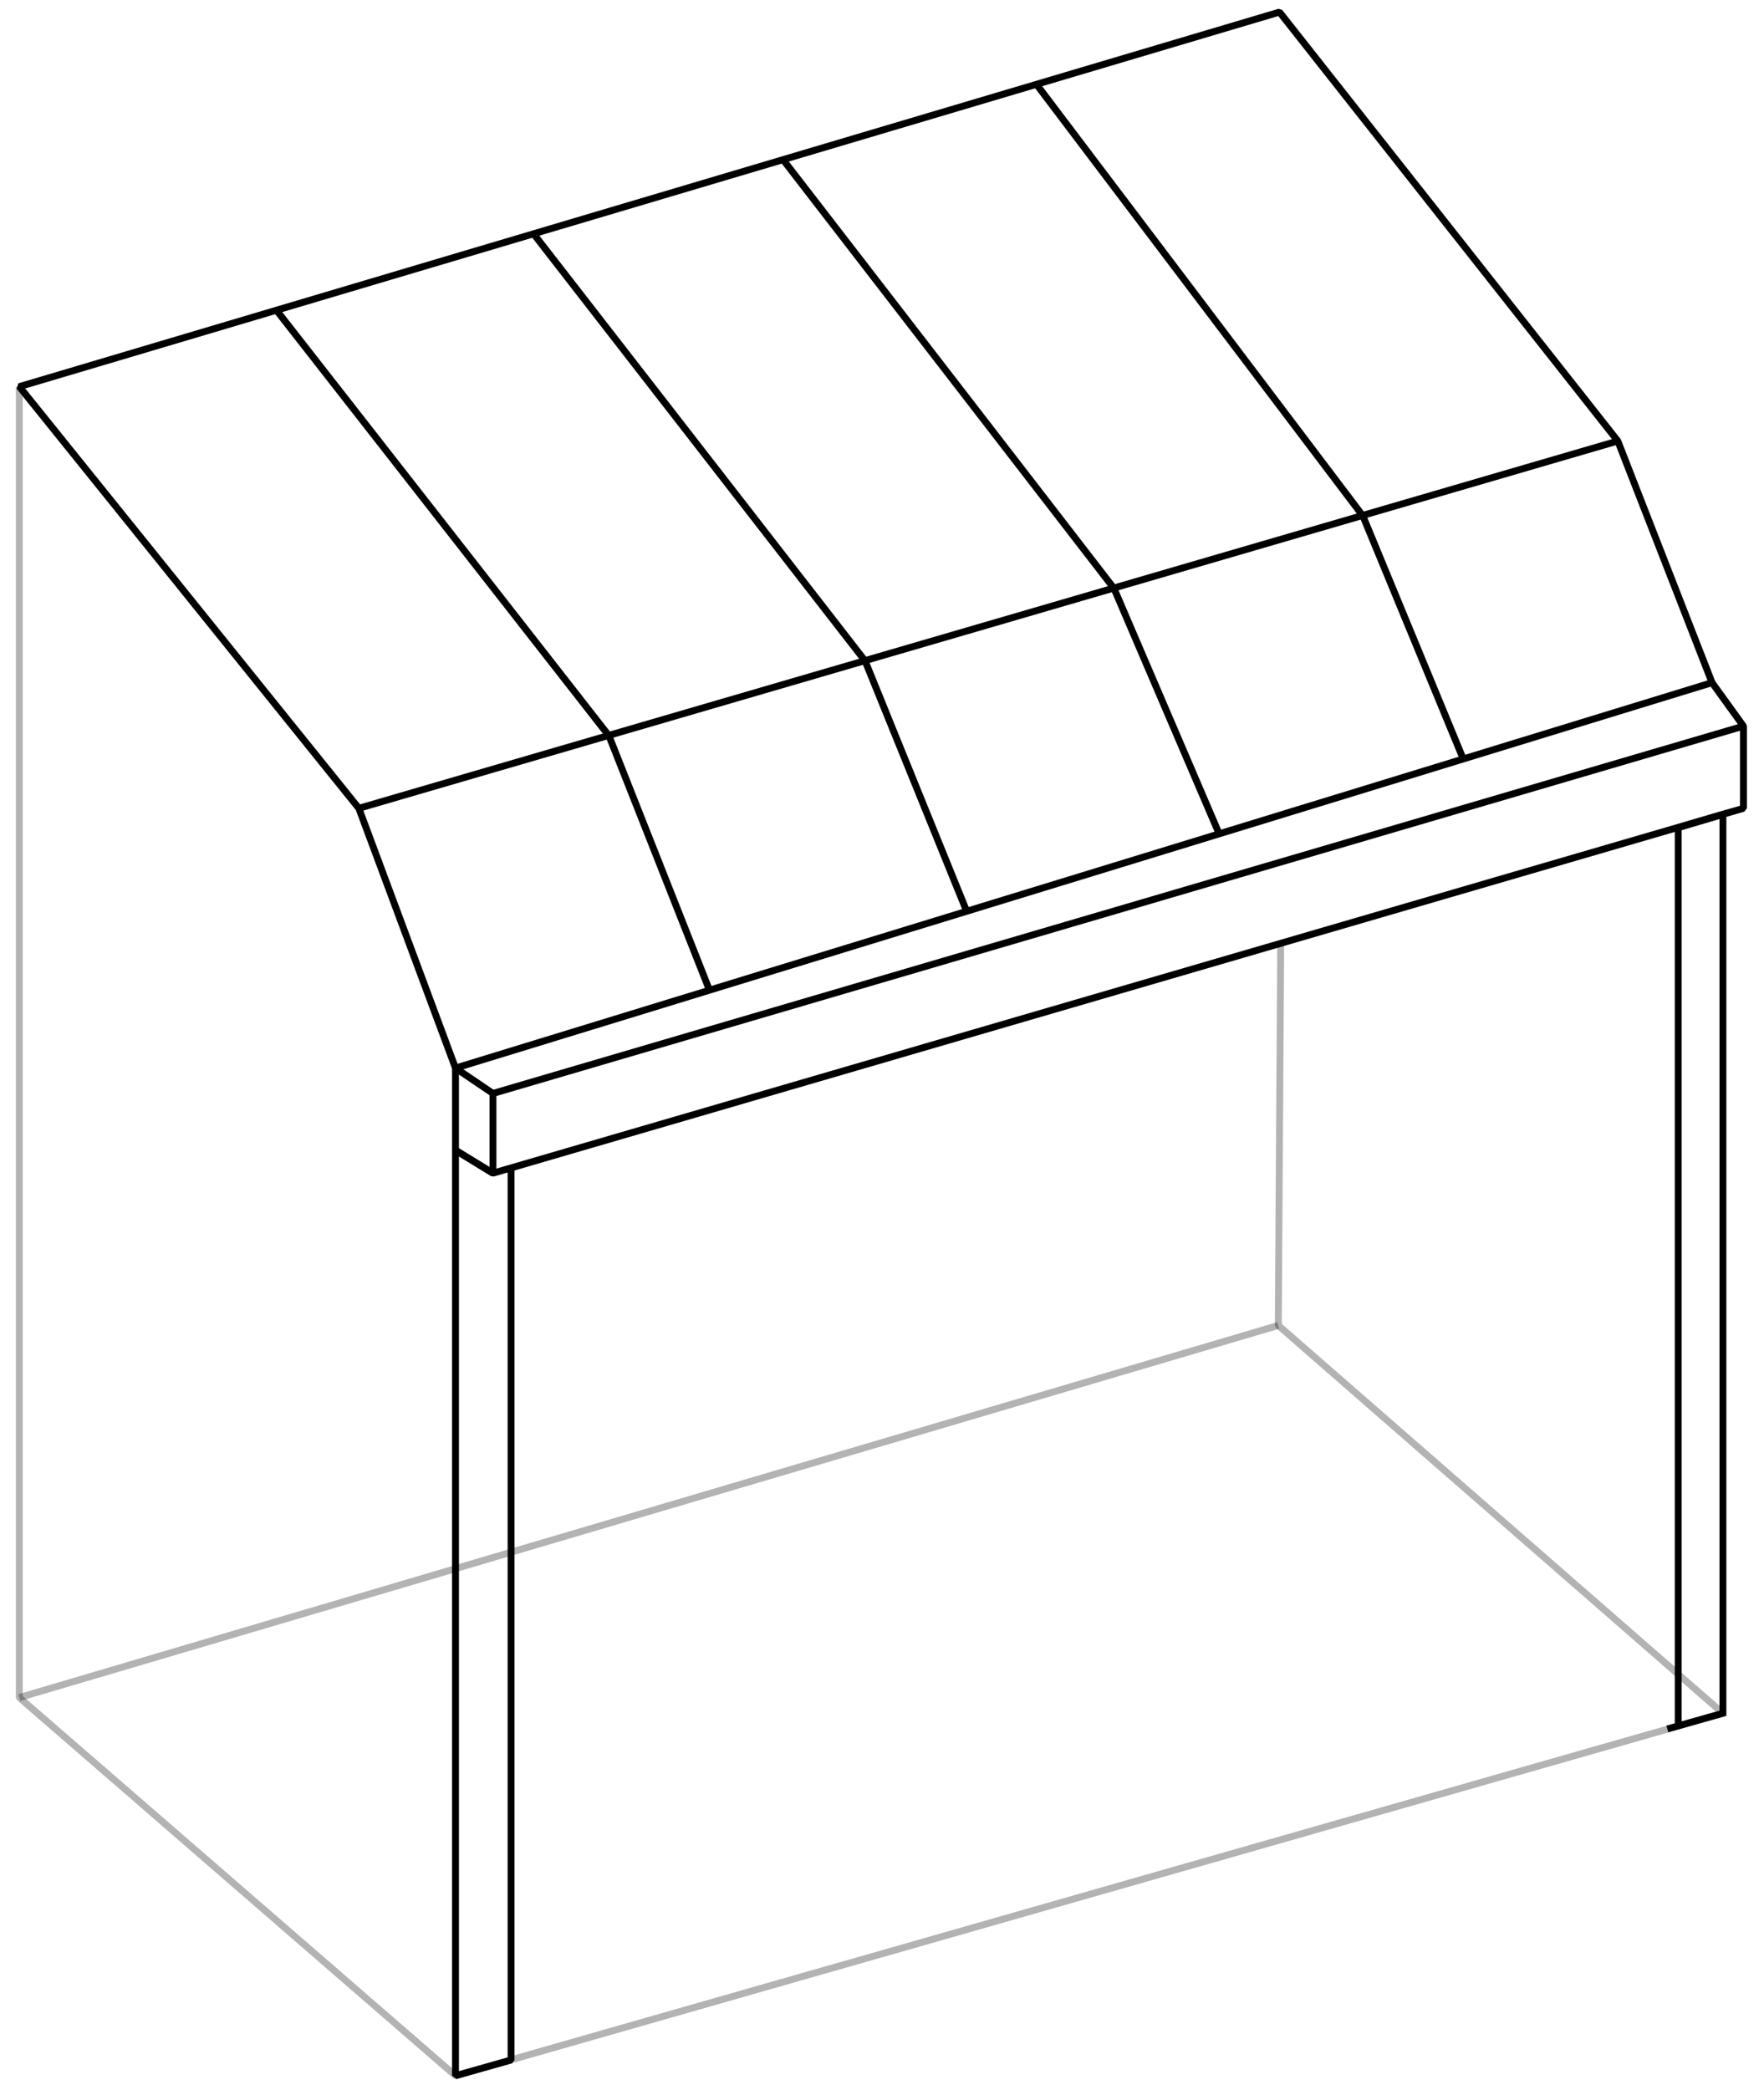 <?xml version="1.0" encoding="UTF-8"?> <svg xmlns="http://www.w3.org/2000/svg" id="Layer_1" data-name="Layer 1" width="146" height="173" viewBox="0 0 146 173"><title>Artboard 6_icon</title><polygon points="1.6 32 105.9 1 133.9 36.5 141.7 56.5 37.7 88.4 29.7 66.9 1.6 32" fill="none" stroke="#000" stroke-linejoin="bevel" stroke-width="0.57"></polygon><line x1="29.7" y1="66.9" x2="133.9" y2="36.5" fill="none" stroke="#000" stroke-linejoin="bevel" stroke-width="0.57"></line><polyline points="22.9 25.7 50.4 60.9 58.7 81.9" fill="none" stroke="#000" stroke-linejoin="bevel" stroke-width="0.57"></polyline><polyline points="44.2 19.4 71.6 54.7 80 75.4" fill="none" stroke="#000" stroke-linejoin="bevel" stroke-width="0.57"></polyline><polyline points="64.8 13.2 92.2 48.7 100.9 69" fill="none" stroke="#000" stroke-linejoin="bevel" stroke-width="0.57"></polyline><polyline points="85.8 7 112.8 42.7 121.1 62.8" fill="none" stroke="#000" stroke-linejoin="bevel" stroke-width="0.57"></polyline><polyline points="141.7 56.5 144.3 60.1 144.3 66.9 40.8 97.1 37.7 95.2 37.7 88.4 40.8 90.5 144.3 60.1" fill="none" stroke="#000" stroke-linejoin="bevel" stroke-width="0.57"></polyline><polyline points="1.6 32 1.6 140.5 37.7 171.8 142.6 141.8 105.8 109.7 106 78.1" fill="none" stroke="#000" stroke-linejoin="bevel" stroke-width="0.57" opacity="0.3"></polyline><line x1="1.6" y1="140.5" x2="105.8" y2="109.7" fill="none" stroke="#000" stroke-linejoin="bevel" stroke-width="0.57" opacity="0.3"></line><polyline points="138.9 142.9 138.9 68.5 142.6 67.4 142.6 141.8 138 143.1" fill="none" stroke="#000" stroke-miterlimit="10" stroke-width="0.57"></polyline><polyline points="42.3 96.7 42.3 170.5 37.7 171.8 37.7 95.2 40.8 97.1 40.8 90.5" fill="none" stroke="#000" stroke-linejoin="bevel" stroke-width="0.57"></polyline></svg> 